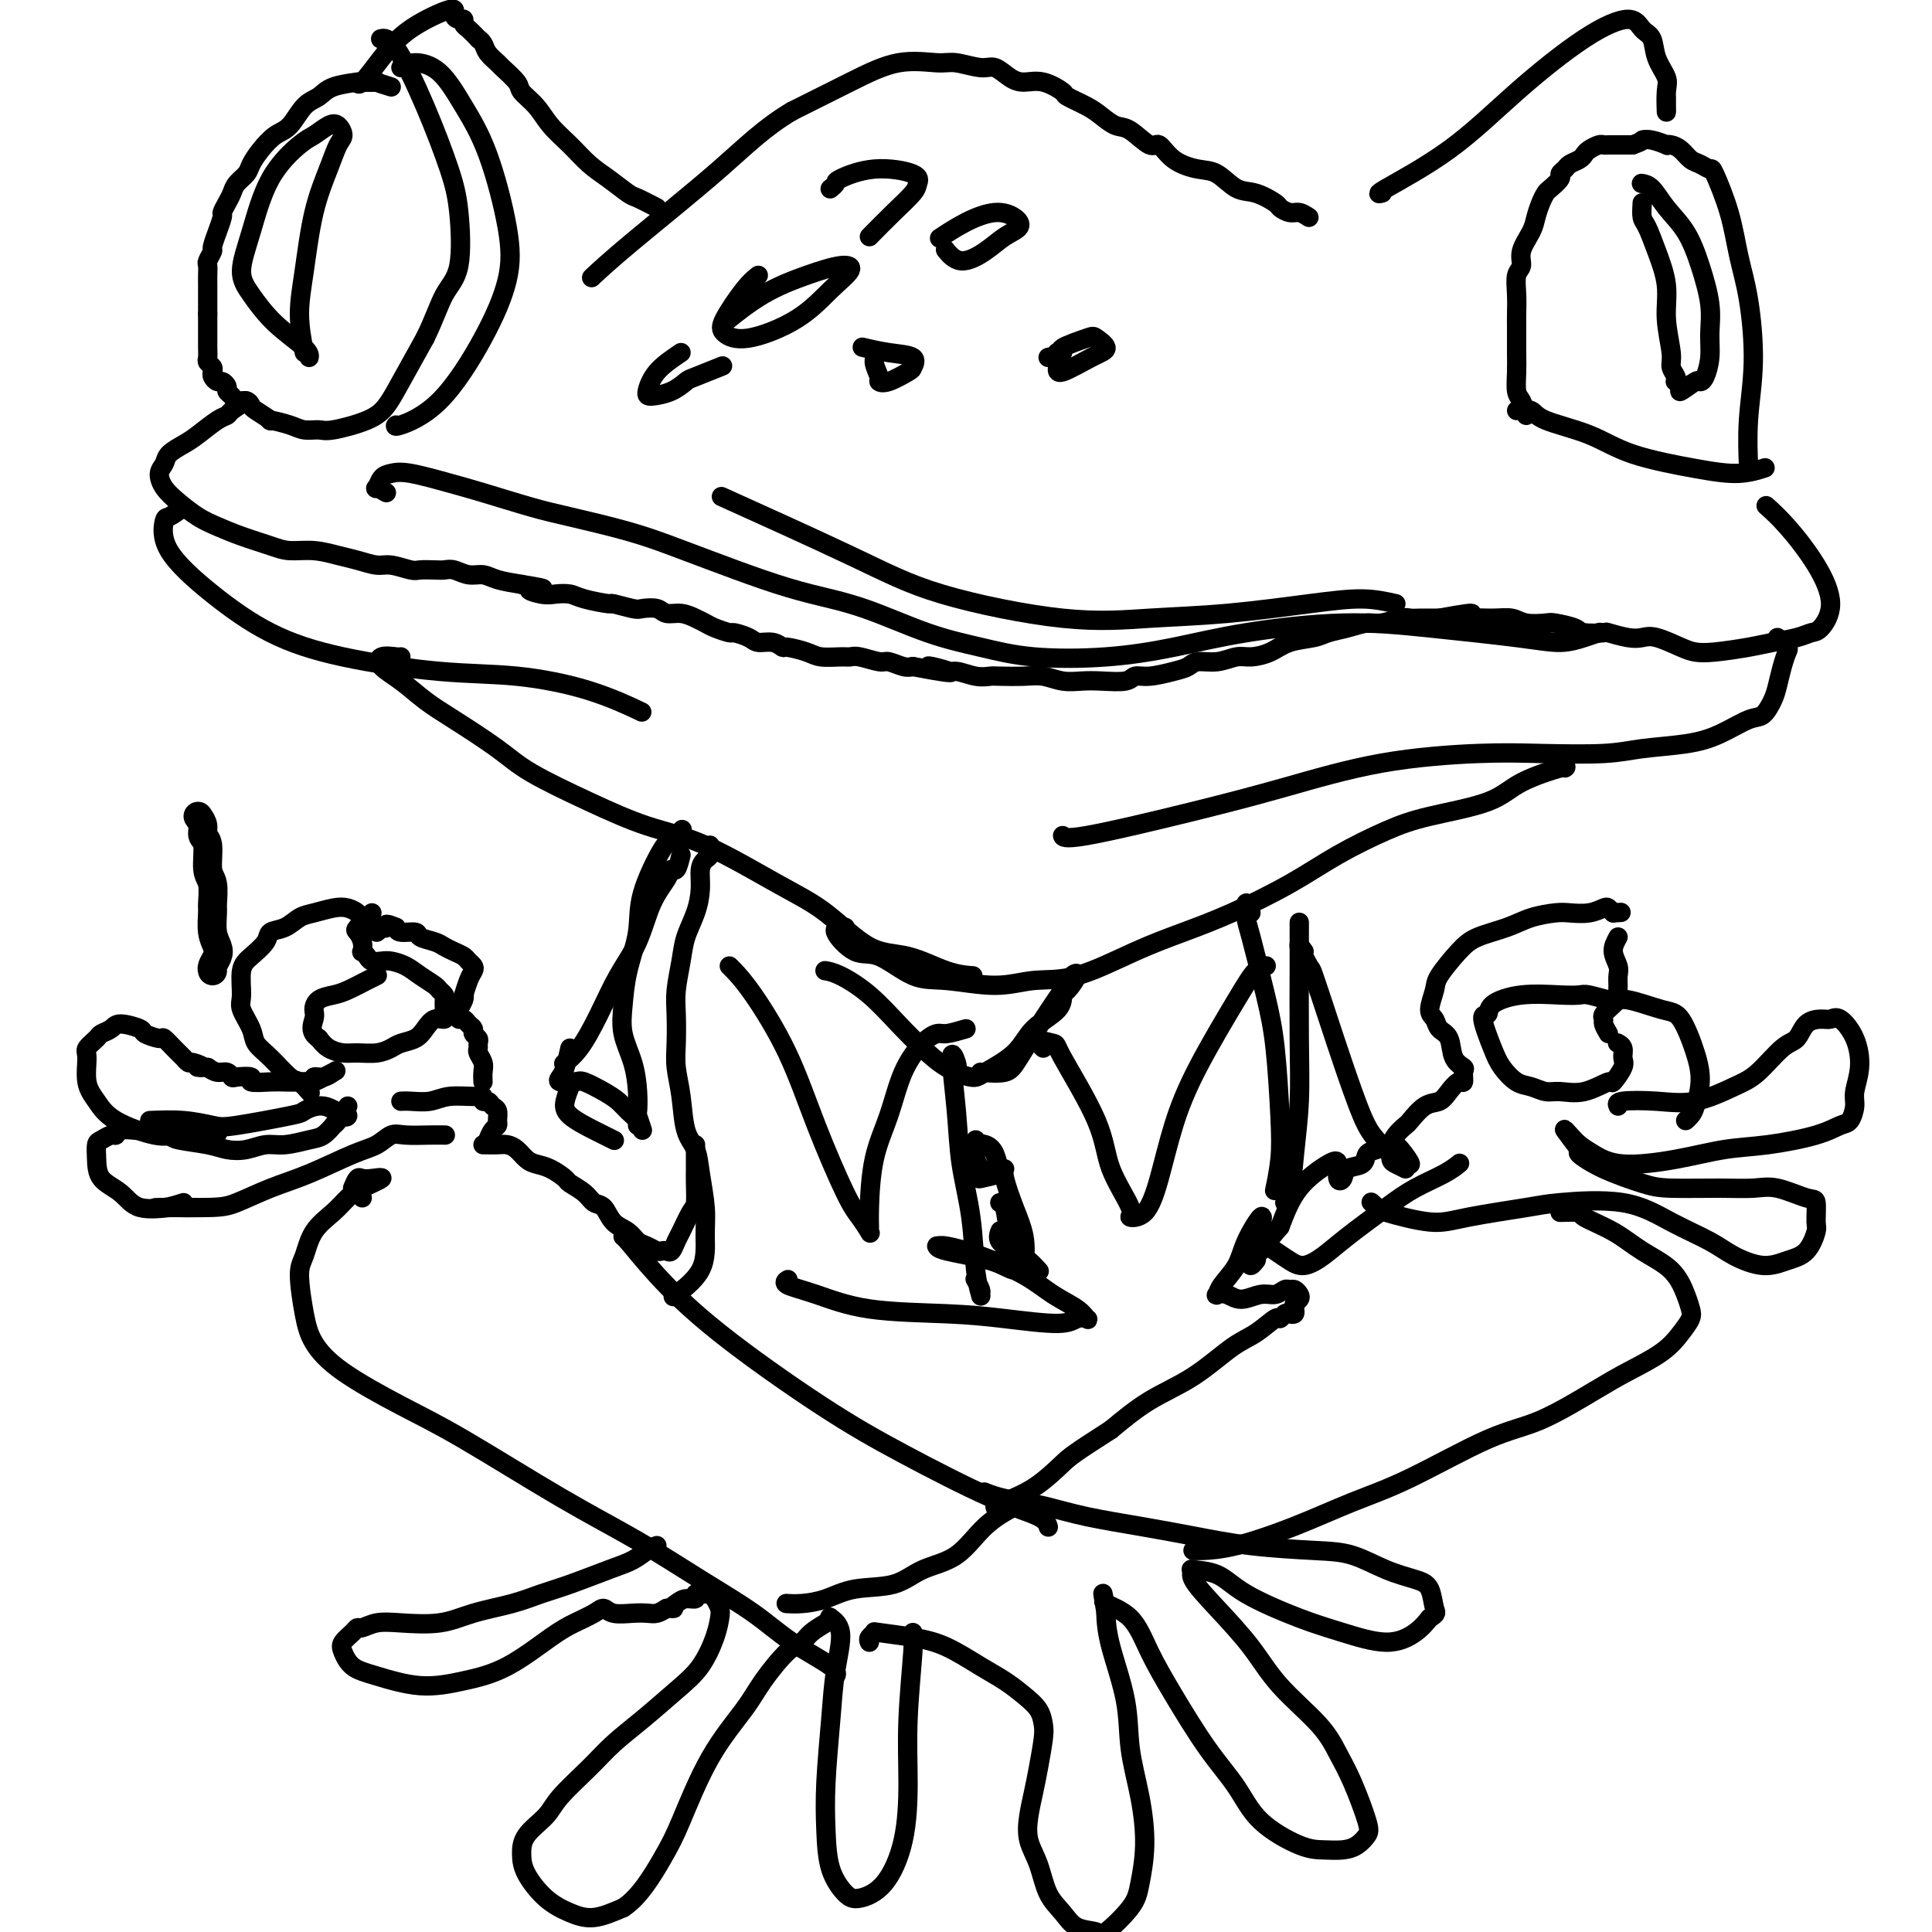 <svg viewBox='0 0 400 400' version='1.1' xmlns='http://www.w3.org/2000/svg' xmlns:xlink='http://www.w3.org/1999/xlink'><g fill='none' stroke='#000000' stroke-width='6' stroke-linecap='round' stroke-linejoin='round'><path d='M41,169c0.455,0.643 0.910,1.286 1,2c0.090,0.714 -0.186,1.498 0,2c0.186,0.502 0.835,0.724 1,2c0.165,1.276 -0.153,3.608 0,5c0.153,1.392 0.777,1.843 1,3c0.223,1.157 0.047,3.020 0,4c-0.047,0.980 0.036,1.078 0,2c-0.036,0.922 -0.192,2.667 0,4c0.192,1.333 0.731,2.252 1,3c0.269,0.748 0.268,1.324 0,2c-0.268,0.676 -0.803,1.451 -1,2c-0.197,0.549 -0.056,0.871 0,1c0.056,0.129 0.028,0.064 0,0'/></g>
<g fill='none' stroke='#000000' stroke-width='4' stroke-linecap='round' stroke-linejoin='round'><path d='M316,86c-0.309,-1.140 -0.619,-2.280 -1,-3c-0.381,-0.720 -0.834,-1.021 -1,-2c-0.166,-0.979 -0.044,-2.638 0,-4c0.044,-1.362 0.011,-2.427 0,-4c-0.011,-1.573 0.001,-3.653 0,-5c-0.001,-1.347 -0.016,-1.963 0,-3c0.016,-1.037 0.064,-2.497 0,-4c-0.064,-1.503 -0.238,-3.049 0,-4c0.238,-0.951 0.890,-1.308 1,-2c0.110,-0.692 -0.321,-1.719 0,-3c0.321,-1.281 1.394,-2.814 2,-4c0.606,-1.186 0.744,-2.023 1,-3c0.256,-0.977 0.628,-2.093 1,-3c0.372,-0.907 0.744,-1.605 1,-2c0.256,-0.395 0.396,-0.487 1,-1c0.604,-0.513 1.671,-1.447 2,-2c0.329,-0.553 -0.080,-0.726 0,-1c0.080,-0.274 0.650,-0.651 1,-1c0.350,-0.349 0.479,-0.672 1,-1c0.521,-0.328 1.435,-0.662 2,-1c0.565,-0.338 0.780,-0.679 1,-1c0.220,-0.321 0.444,-0.622 1,-1c0.556,-0.378 1.444,-0.833 2,-1c0.556,-0.167 0.782,-0.045 1,0c0.218,0.045 0.430,0.012 1,0c0.570,-0.012 1.500,-0.003 2,0c0.500,0.003 0.572,0.001 1,0c0.428,-0.001 1.214,-0.000 2,0'/><path d='M338,30c2.392,-0.829 1.873,-0.902 2,-1c0.127,-0.098 0.902,-0.220 2,0c1.098,0.220 2.521,0.784 3,1c0.479,0.216 0.015,0.085 0,0c-0.015,-0.085 0.420,-0.123 1,0c0.580,0.123 1.305,0.409 2,1c0.695,0.591 1.359,1.488 2,2c0.641,0.512 1.260,0.641 2,1c0.740,0.359 1.602,0.949 2,1c0.398,0.051 0.332,-0.438 1,1c0.668,1.438 2.070,4.803 3,8c0.930,3.197 1.388,6.228 2,9c0.612,2.772 1.380,5.287 2,9c0.620,3.713 1.094,8.624 1,13c-0.094,4.376 -0.756,8.217 -1,12c-0.244,3.783 -0.070,7.510 0,9c0.070,1.490 0.035,0.745 0,0'/><path d='M340,42c-0.069,1.148 -0.139,2.296 0,3c0.139,0.704 0.486,0.965 1,2c0.514,1.035 1.194,2.843 2,5c0.806,2.157 1.736,4.661 2,7c0.264,2.339 -0.139,4.511 0,7c0.139,2.489 0.821,5.293 1,7c0.179,1.707 -0.144,2.316 0,3c0.144,0.684 0.754,1.443 1,2c0.246,0.557 0.129,0.912 0,1c-0.129,0.088 -0.270,-0.092 0,0c0.270,0.092 0.951,0.455 1,1c0.049,0.545 -0.533,1.273 0,1c0.533,-0.273 2.181,-1.548 3,-2c0.819,-0.452 0.809,-0.081 1,0c0.191,0.081 0.582,-0.128 1,-1c0.418,-0.872 0.864,-2.406 1,-4c0.136,-1.594 -0.039,-3.247 0,-5c0.039,-1.753 0.292,-3.604 0,-6c-0.292,-2.396 -1.129,-5.335 -2,-8c-0.871,-2.665 -1.775,-5.054 -3,-7c-1.225,-1.946 -2.772,-3.450 -4,-5c-1.228,-1.550 -2.138,-3.148 -3,-4c-0.862,-0.852 -1.675,-0.958 -2,-1c-0.325,-0.042 -0.163,-0.021 0,0'/><path d='M314,85c1.152,-0.162 2.304,-0.324 3,0c0.696,0.324 0.936,1.135 3,2c2.064,0.865 5.951,1.783 9,3c3.049,1.217 5.259,2.732 9,4c3.741,1.268 9.013,2.288 13,3c3.987,0.712 6.689,1.115 9,1c2.311,-0.115 4.232,-0.747 5,-1c0.768,-0.253 0.384,-0.126 0,0'/><path d='M345,20c-0.004,0.628 -0.008,1.257 0,2c0.008,0.743 0.028,1.601 0,1c-0.028,-0.601 -0.105,-2.660 0,-4c0.105,-1.340 0.391,-1.962 0,-3c-0.391,-1.038 -1.458,-2.492 -2,-4c-0.542,-1.508 -0.558,-3.070 -1,-4c-0.442,-0.930 -1.310,-1.228 -2,-2c-0.690,-0.772 -1.202,-2.017 -3,-2c-1.798,0.017 -4.881,1.297 -9,4c-4.119,2.703 -9.275,6.829 -14,11c-4.725,4.171 -9.019,8.386 -14,12c-4.981,3.614 -10.649,6.627 -13,8c-2.351,1.373 -1.386,1.107 -1,1c0.386,-0.107 0.193,-0.053 0,0'/><path d='M271,45c-0.678,-0.449 -1.356,-0.898 -2,-1c-0.644,-0.102 -1.252,0.144 -2,0c-0.748,-0.144 -1.634,-0.676 -2,-1c-0.366,-0.324 -0.210,-0.439 -1,-1c-0.790,-0.561 -2.525,-1.566 -4,-2c-1.475,-0.434 -2.689,-0.296 -4,-1c-1.311,-0.704 -2.720,-2.249 -4,-3c-1.280,-0.751 -2.433,-0.710 -4,-1c-1.567,-0.290 -3.549,-0.913 -5,-2c-1.451,-1.087 -2.370,-2.637 -3,-3c-0.630,-0.363 -0.971,0.461 -2,0c-1.029,-0.461 -2.746,-2.208 -4,-3c-1.254,-0.792 -2.046,-0.631 -3,-1c-0.954,-0.369 -2.071,-1.269 -3,-2c-0.929,-0.731 -1.669,-1.291 -3,-2c-1.331,-0.709 -3.251,-1.565 -4,-2c-0.749,-0.435 -0.326,-0.450 -1,-1c-0.674,-0.550 -2.447,-1.635 -4,-2c-1.553,-0.365 -2.888,-0.011 -4,0c-1.112,0.011 -2.002,-0.322 -3,-1c-0.998,-0.678 -2.104,-1.701 -3,-2c-0.896,-0.299 -1.581,0.126 -3,0c-1.419,-0.126 -3.571,-0.805 -5,-1c-1.429,-0.195 -2.136,0.092 -4,0c-1.864,-0.092 -4.887,-0.563 -8,0c-3.113,0.563 -6.318,2.161 -10,4c-3.682,1.839 -7.841,3.920 -12,6'/><path d='M164,23c-5.837,3.467 -9.431,7.136 -15,12c-5.569,4.864 -13.115,10.925 -18,15c-4.885,4.075 -7.110,6.164 -8,7c-0.890,0.836 -0.445,0.418 0,0'/><path d='M136,43c-1.560,-0.806 -3.119,-1.611 -4,-2c-0.881,-0.389 -1.082,-0.361 -2,-1c-0.918,-0.639 -2.552,-1.945 -4,-3c-1.448,-1.055 -2.711,-1.858 -4,-3c-1.289,-1.142 -2.605,-2.622 -4,-4c-1.395,-1.378 -2.868,-2.653 -4,-4c-1.132,-1.347 -1.923,-2.766 -3,-4c-1.077,-1.234 -2.439,-2.284 -3,-3c-0.561,-0.716 -0.321,-1.098 -1,-2c-0.679,-0.902 -2.277,-2.323 -3,-3c-0.723,-0.677 -0.570,-0.610 -1,-1c-0.430,-0.390 -1.442,-1.236 -2,-2c-0.558,-0.764 -0.661,-1.447 -1,-2c-0.339,-0.553 -0.913,-0.975 -1,-1c-0.087,-0.025 0.314,0.348 0,0c-0.314,-0.348 -1.343,-1.416 -2,-2c-0.657,-0.584 -0.944,-0.685 -1,-1c-0.056,-0.315 0.117,-0.845 0,-1c-0.117,-0.155 -0.526,0.063 -1,0c-0.474,-0.063 -1.013,-0.408 -1,-1c0.013,-0.592 0.578,-1.430 -1,-1c-1.578,0.430 -5.298,2.129 -8,4c-2.702,1.871 -4.384,3.914 -6,6c-1.616,2.086 -3.166,4.216 -4,5c-0.834,0.784 -0.953,0.224 -1,0c-0.047,-0.224 -0.024,-0.112 0,0'/><path d='M81,18c-1.360,-0.421 -2.721,-0.843 -3,-1c-0.279,-0.157 0.523,-0.050 0,0c-0.523,0.050 -2.369,0.042 -3,0c-0.631,-0.042 -0.045,-0.117 -1,0c-0.955,0.117 -3.452,0.425 -5,1c-1.548,0.575 -2.147,1.417 -3,2c-0.853,0.583 -1.959,0.908 -3,2c-1.041,1.092 -2.018,2.950 -3,4c-0.982,1.050 -1.969,1.292 -3,2c-1.031,0.708 -2.108,1.880 -3,3c-0.892,1.120 -1.601,2.186 -2,3c-0.399,0.814 -0.489,1.374 -1,2c-0.511,0.626 -1.442,1.317 -2,2c-0.558,0.683 -0.742,1.358 -1,2c-0.258,0.642 -0.590,1.251 -1,2c-0.410,0.749 -0.899,1.637 -1,2c-0.101,0.363 0.184,0.201 0,1c-0.184,0.799 -0.838,2.561 -1,3c-0.162,0.439 0.167,-0.444 0,0c-0.167,0.444 -0.829,2.216 -1,3c-0.171,0.784 0.150,0.581 0,1c-0.150,0.419 -0.772,1.460 -1,2c-0.228,0.540 -0.061,0.578 0,1c0.061,0.422 0.016,1.229 0,2c-0.016,0.771 -0.004,1.505 0,2c0.004,0.495 0.001,0.751 0,1c-0.001,0.249 -0.000,0.490 0,1c0.000,0.510 0.000,1.289 0,2c-0.000,0.711 -0.000,1.356 0,2'/><path d='M43,65c-0.000,1.841 -0.000,0.944 0,1c0.000,0.056 0.000,1.065 0,2c-0.000,0.935 -0.001,1.794 0,2c0.001,0.206 0.004,-0.243 0,0c-0.004,0.243 -0.015,1.178 0,2c0.015,0.822 0.056,1.529 0,2c-0.056,0.471 -0.208,0.704 0,1c0.208,0.296 0.776,0.653 1,1c0.224,0.347 0.102,0.684 0,1c-0.102,0.316 -0.186,0.609 0,1c0.186,0.391 0.642,0.878 1,1c0.358,0.122 0.620,-0.121 1,0c0.380,0.121 0.879,0.606 1,1c0.121,0.394 -0.136,0.697 0,1c0.136,0.303 0.664,0.605 1,1c0.336,0.395 0.481,0.884 1,1c0.519,0.116 1.414,-0.141 2,0c0.586,0.141 0.863,0.682 1,1c0.137,0.318 0.133,0.415 1,1c0.867,0.585 2.607,1.659 3,2c0.393,0.341 -0.559,-0.051 0,0c0.559,0.051 2.628,0.544 4,1c1.372,0.456 2.048,0.874 3,1c0.952,0.126 2.182,-0.041 3,0c0.818,0.041 1.225,0.290 3,0c1.775,-0.290 4.919,-1.119 7,-2c2.081,-0.881 3.099,-1.814 4,-3c0.901,-1.186 1.686,-2.625 3,-5c1.314,-2.375 3.157,-5.688 5,-9'/><path d='M88,70c1.966,-3.991 2.881,-6.970 4,-9c1.119,-2.030 2.442,-3.112 3,-6c0.558,-2.888 0.352,-7.583 0,-11c-0.352,-3.417 -0.851,-5.557 -2,-9c-1.149,-3.443 -2.947,-8.191 -5,-13c-2.053,-4.809 -4.360,-9.679 -6,-12c-1.640,-2.321 -2.611,-2.092 -3,-2c-0.389,0.092 -0.194,0.046 0,0'/><path d='M83,14c0.821,-0.490 1.642,-0.981 3,-1c1.358,-0.019 3.253,0.433 5,2c1.747,1.567 3.346,4.250 5,7c1.654,2.750 3.363,5.568 5,10c1.637,4.432 3.202,10.477 4,15c0.798,4.523 0.831,7.524 0,11c-0.831,3.476 -2.524,7.429 -5,12c-2.476,4.571 -5.736,9.761 -9,13c-3.264,3.239 -6.533,4.526 -8,5c-1.467,0.474 -1.134,0.135 -1,0c0.134,-0.135 0.067,-0.068 0,0'/><path d='M63,73c-0.496,-2.663 -0.992,-5.326 -1,-8c-0.008,-2.674 0.472,-5.359 1,-9c0.528,-3.641 1.106,-8.236 2,-12c0.894,-3.764 2.105,-6.695 3,-9c0.895,-2.305 1.474,-3.984 2,-5c0.526,-1.016 1.000,-1.369 1,-2c-0.000,-0.631 -0.474,-1.539 -1,-2c-0.526,-0.461 -1.102,-0.475 -2,0c-0.898,0.475 -2.116,1.438 -3,2c-0.884,0.562 -1.434,0.721 -3,2c-1.566,1.279 -4.147,3.678 -6,7c-1.853,3.322 -2.976,7.569 -4,11c-1.024,3.431 -1.949,6.047 -2,8c-0.051,1.953 0.771,3.241 2,5c1.229,1.759 2.866,3.987 5,6c2.134,2.013 4.767,3.811 6,5c1.233,1.189 1.067,1.768 1,2c-0.067,0.232 -0.033,0.116 0,0'/><path d='M51,83c-1.188,0.741 -2.376,1.483 -3,2c-0.624,0.517 -0.686,0.810 -1,1c-0.314,0.190 -0.882,0.278 -2,1c-1.118,0.722 -2.787,2.079 -4,3c-1.213,0.921 -1.970,1.404 -3,2c-1.030,0.596 -2.335,1.303 -3,2c-0.665,0.697 -0.692,1.384 -1,2c-0.308,0.616 -0.898,1.162 -1,2c-0.102,0.838 0.284,1.968 1,3c0.716,1.032 1.763,1.968 3,3c1.237,1.032 2.665,2.161 4,3c1.335,0.839 2.579,1.387 4,2c1.421,0.613 3.020,1.292 5,2c1.980,0.708 4.342,1.446 6,2c1.658,0.554 2.611,0.923 4,1c1.389,0.077 3.213,-0.138 5,0c1.787,0.138 3.536,0.629 5,1c1.464,0.371 2.642,0.621 4,1c1.358,0.379 2.895,0.886 4,1c1.105,0.114 1.777,-0.165 3,0c1.223,0.165 2.998,0.775 4,1c1.002,0.225 1.230,0.064 2,0c0.770,-0.064 2.082,-0.032 3,0c0.918,0.032 1.441,0.064 2,0c0.559,-0.064 1.155,-0.224 2,0c0.845,0.224 1.938,0.833 3,1c1.062,0.167 2.094,-0.109 3,0c0.906,0.109 1.688,0.603 3,1c1.312,0.397 3.156,0.699 5,1'/><path d='M108,121c7.795,1.250 3.282,0.873 2,1c-1.282,0.127 0.666,0.756 2,1c1.334,0.244 2.052,0.103 3,0c0.948,-0.103 2.124,-0.167 3,0c0.876,0.167 1.451,0.567 3,1c1.549,0.433 4.071,0.900 5,1c0.929,0.100 0.264,-0.165 1,0c0.736,0.165 2.871,0.761 4,1c1.129,0.239 1.251,0.119 2,0c0.749,-0.119 2.126,-0.239 3,0c0.874,0.239 1.244,0.837 2,1c0.756,0.163 1.898,-0.110 3,0c1.102,0.110 2.163,0.603 3,1c0.837,0.397 1.450,0.697 2,1c0.550,0.303 1.038,0.607 2,1c0.962,0.393 2.396,0.875 3,1c0.604,0.125 0.376,-0.106 1,0c0.624,0.106 2.101,0.549 3,1c0.899,0.451 1.221,0.908 2,1c0.779,0.092 2.017,-0.182 3,0c0.983,0.182 1.713,0.819 2,1c0.287,0.181 0.132,-0.095 1,0c0.868,0.095 2.758,0.560 4,1c1.242,0.440 1.835,0.854 3,1c1.165,0.146 2.902,0.024 4,0c1.098,-0.024 1.558,0.050 2,0c0.442,-0.050 0.867,-0.223 2,0c1.133,0.223 2.974,0.843 4,1c1.026,0.157 1.238,-0.150 2,0c0.762,0.150 2.075,0.757 3,1c0.925,0.243 1.463,0.121 2,0'/><path d='M189,138c13.350,2.565 6.225,0.477 4,0c-2.225,-0.477 0.451,0.657 2,1c1.549,0.343 1.972,-0.104 3,0c1.028,0.104 2.662,0.759 4,1c1.338,0.241 2.381,0.068 3,0c0.619,-0.068 0.815,-0.032 2,0c1.185,0.032 3.357,0.061 5,0c1.643,-0.061 2.755,-0.211 4,0c1.245,0.211 2.623,0.785 4,1c1.377,0.215 2.754,0.073 4,0c1.246,-0.073 2.360,-0.075 4,0c1.640,0.075 3.805,0.228 5,0c1.195,-0.228 1.421,-0.836 2,-1c0.579,-0.164 1.512,0.115 3,0c1.488,-0.115 3.532,-0.623 5,-1c1.468,-0.377 2.359,-0.622 3,-1c0.641,-0.378 1.031,-0.888 2,-1c0.969,-0.112 2.515,0.173 4,0c1.485,-0.173 2.908,-0.806 4,-1c1.092,-0.194 1.852,0.050 3,0c1.148,-0.050 2.683,-0.394 4,-1c1.317,-0.606 2.415,-1.473 4,-2c1.585,-0.527 3.658,-0.715 5,-1c1.342,-0.285 1.952,-0.669 3,-1c1.048,-0.331 2.532,-0.611 4,-1c1.468,-0.389 2.920,-0.889 4,-1c1.080,-0.111 1.789,0.166 3,0c1.211,-0.166 2.922,-0.777 4,-1c1.078,-0.223 1.521,-0.060 2,0c0.479,0.060 0.994,0.017 2,0c1.006,-0.017 2.503,-0.009 4,0'/><path d='M298,128c10.906,-2.010 5.672,-0.535 4,0c-1.672,0.535 0.217,0.129 2,0c1.783,-0.129 3.458,0.017 5,0c1.542,-0.017 2.949,-0.198 4,0c1.051,0.198 1.745,0.775 3,1c1.255,0.225 3.069,0.099 4,0c0.931,-0.099 0.978,-0.171 2,0c1.022,0.171 3.018,0.585 4,1c0.982,0.415 0.948,0.830 2,1c1.052,0.170 3.189,0.096 4,0c0.811,-0.096 0.297,-0.215 1,0c0.703,0.215 2.624,0.765 4,1c1.376,0.235 2.206,0.155 3,0c0.794,-0.155 1.552,-0.384 3,0c1.448,0.384 3.586,1.382 5,2c1.414,0.618 2.104,0.856 3,1c0.896,0.144 1.998,0.192 4,0c2.002,-0.192 4.906,-0.626 7,-1c2.094,-0.374 3.379,-0.687 5,-1c1.621,-0.313 3.577,-0.625 5,-1c1.423,-0.375 2.314,-0.813 3,-1c0.686,-0.187 1.168,-0.124 2,-1c0.832,-0.876 2.016,-2.690 2,-5c-0.016,-2.310 -1.231,-5.114 -3,-8c-1.769,-2.886 -4.092,-5.854 -6,-8c-1.908,-2.146 -3.402,-3.470 -4,-4c-0.598,-0.530 -0.299,-0.265 0,0'/><path d='M38,105c-1.178,0.856 -2.355,1.712 -3,2c-0.645,0.288 -0.757,0.009 -1,1c-0.243,0.991 -0.616,3.253 1,6c1.616,2.747 5.222,5.978 9,9c3.778,3.022 7.727,5.836 12,8c4.273,2.164 8.870,3.677 15,5c6.130,1.323 13.795,2.457 20,3c6.205,0.543 10.952,0.496 16,1c5.048,0.504 10.398,1.559 15,3c4.602,1.441 8.458,3.269 10,4c1.542,0.731 0.771,0.366 0,0'/><path d='M83,136c-0.107,0.043 -0.214,0.087 -1,0c-0.786,-0.087 -2.252,-0.304 -3,0c-0.748,0.304 -0.777,1.130 0,2c0.777,0.870 2.361,1.784 4,3c1.639,1.216 3.332,2.732 5,4c1.668,1.268 3.309,2.286 6,4c2.691,1.714 6.430,4.124 9,6c2.570,1.876 3.969,3.218 7,5c3.031,1.782 7.693,4.002 12,6c4.307,1.998 8.260,3.772 12,5c3.740,1.228 7.267,1.910 12,4c4.733,2.090 10.673,5.590 15,8c4.327,2.410 7.041,3.732 10,6c2.959,2.268 6.163,5.483 9,7c2.837,1.517 5.307,1.334 8,2c2.693,0.666 5.610,2.179 8,3c2.390,0.821 4.254,0.949 5,1c0.746,0.051 0.373,0.026 0,0'/><path d='M175,192c-1.193,-0.031 -2.386,-0.062 -2,1c0.386,1.062 2.352,3.218 4,4c1.648,0.782 2.980,0.192 5,1c2.020,0.808 4.730,3.016 7,4c2.270,0.984 4.102,0.746 7,1c2.898,0.254 6.862,1.002 10,1c3.138,-0.002 5.449,-0.753 8,-1c2.551,-0.247 5.340,0.011 9,-1c3.660,-1.011 8.190,-3.291 12,-5c3.810,-1.709 6.901,-2.849 10,-4c3.099,-1.151 6.205,-2.314 10,-4c3.795,-1.686 8.279,-3.896 12,-6c3.721,-2.104 6.679,-4.103 10,-6c3.321,-1.897 7.006,-3.693 10,-5c2.994,-1.307 5.296,-2.126 9,-3c3.704,-0.874 8.810,-1.803 12,-3c3.190,-1.197 4.463,-2.661 7,-4c2.537,-1.339 6.337,-2.553 8,-3c1.663,-0.447 1.189,-0.128 1,0c-0.189,0.128 -0.095,0.064 0,0'/><path d='M368,132c0.822,0.795 1.644,1.591 2,2c0.356,0.409 0.247,0.432 0,1c-0.247,0.568 -0.633,1.680 -1,3c-0.367,1.320 -0.715,2.846 -1,4c-0.285,1.154 -0.508,1.934 -1,3c-0.492,1.066 -1.253,2.418 -2,3c-0.747,0.582 -1.480,0.394 -3,1c-1.520,0.606 -3.827,2.005 -6,3c-2.173,0.995 -4.212,1.586 -7,2c-2.788,0.414 -6.325,0.650 -9,1c-2.675,0.350 -4.487,0.813 -8,1c-3.513,0.187 -8.728,0.099 -13,0c-4.272,-0.099 -7.600,-0.208 -13,0c-5.400,0.208 -12.873,0.731 -20,2c-7.127,1.269 -13.910,3.282 -20,5c-6.090,1.718 -11.488,3.141 -19,5c-7.512,1.859 -17.138,4.154 -22,5c-4.862,0.846 -4.961,0.242 -5,0c-0.039,-0.242 -0.020,-0.121 0,0'/><path d='M141,177c-0.320,1.302 -0.640,2.605 -1,3c-0.360,0.395 -0.760,-0.116 -1,0c-0.240,0.116 -0.321,0.860 -1,2c-0.679,1.140 -1.956,2.675 -3,5c-1.044,2.325 -1.856,5.439 -3,8c-1.144,2.561 -2.619,4.567 -4,7c-1.381,2.433 -2.669,5.291 -4,8c-1.331,2.709 -2.704,5.268 -4,7c-1.296,1.732 -2.513,2.638 -3,3c-0.487,0.362 -0.243,0.181 0,0'/><path d='M118,217c-0.331,1.494 -0.663,2.987 -1,4c-0.337,1.013 -0.680,1.545 -1,2c-0.320,0.455 -0.615,0.832 0,1c0.615,0.168 2.142,0.128 3,0c0.858,-0.128 1.046,-0.343 2,0c0.954,0.343 2.672,1.244 4,2c1.328,0.756 2.265,1.365 3,2c0.735,0.635 1.269,1.294 2,2c0.731,0.706 1.660,1.457 2,2c0.340,0.543 0.092,0.877 0,1c-0.092,0.123 -0.026,0.035 0,0c0.026,-0.035 0.013,-0.018 0,0'/><path d='M118,225c-0.396,1.013 -0.792,2.027 -1,3c-0.208,0.973 -0.227,1.907 1,3c1.227,1.093 3.702,2.345 5,3c1.298,0.655 1.420,0.712 2,1c0.580,0.288 1.618,0.808 2,1c0.382,0.192 0.109,0.055 0,0c-0.109,-0.055 -0.055,-0.027 0,0'/><path d='M133,234c-0.419,-1.238 -0.838,-2.475 -1,-3c-0.162,-0.525 -0.068,-0.336 0,-1c0.068,-0.664 0.111,-2.180 0,-4c-0.111,-1.820 -0.376,-3.944 -1,-6c-0.624,-2.056 -1.607,-4.043 -2,-6c-0.393,-1.957 -0.197,-3.884 0,-6c0.197,-2.116 0.394,-4.421 1,-7c0.606,-2.579 1.620,-5.430 2,-8c0.380,-2.570 0.127,-4.857 1,-8c0.873,-3.143 2.873,-7.141 4,-9c1.127,-1.859 1.380,-1.577 2,-2c0.620,-0.423 1.606,-1.549 2,-2c0.394,-0.451 0.197,-0.225 0,0'/><path d='M147,175c0.082,0.769 0.164,1.538 0,2c-0.164,0.462 -0.572,0.619 -1,1c-0.428,0.381 -0.874,0.988 -1,2c-0.126,1.012 0.068,2.430 0,4c-0.068,1.570 -0.396,3.292 -1,5c-0.604,1.708 -1.482,3.401 -2,5c-0.518,1.599 -0.676,3.105 -1,5c-0.324,1.895 -0.816,4.181 -1,6c-0.184,1.819 -0.062,3.172 0,5c0.062,1.828 0.062,4.130 0,6c-0.062,1.870 -0.186,3.309 0,5c0.186,1.691 0.681,3.634 1,6c0.319,2.366 0.464,5.155 1,7c0.536,1.845 1.465,2.747 2,4c0.535,1.253 0.675,2.858 1,5c0.325,2.142 0.836,4.820 1,7c0.164,2.180 -0.018,3.863 0,6c0.018,2.137 0.236,4.729 -1,7c-1.236,2.271 -3.924,4.220 -5,5c-1.076,0.780 -0.538,0.390 0,0'/><path d='M144,237c-0.001,1.638 -0.002,3.276 0,4c0.002,0.724 0.008,0.533 0,1c-0.008,0.467 -0.029,1.591 0,3c0.029,1.409 0.110,3.103 0,4c-0.110,0.897 -0.411,0.997 -1,2c-0.589,1.003 -1.468,2.910 -2,4c-0.532,1.090 -0.719,1.365 -1,2c-0.281,0.635 -0.655,1.631 -1,2c-0.345,0.369 -0.659,0.111 -1,0c-0.341,-0.111 -0.709,-0.074 -1,0c-0.291,0.074 -0.504,0.187 -1,0c-0.496,-0.187 -1.273,-0.674 -2,-1c-0.727,-0.326 -1.402,-0.492 -2,-1c-0.598,-0.508 -1.117,-1.357 -2,-2c-0.883,-0.643 -2.128,-1.079 -3,-2c-0.872,-0.921 -1.370,-2.326 -2,-3c-0.630,-0.674 -1.393,-0.618 -2,-1c-0.607,-0.382 -1.058,-1.202 -2,-2c-0.942,-0.798 -2.374,-1.575 -3,-2c-0.626,-0.425 -0.447,-0.499 -1,-1c-0.553,-0.501 -1.839,-1.430 -3,-2c-1.161,-0.570 -2.198,-0.780 -3,-1c-0.802,-0.220 -1.370,-0.451 -2,-1c-0.630,-0.549 -1.321,-1.415 -2,-2c-0.679,-0.585 -1.345,-0.889 -2,-1c-0.655,-0.111 -1.299,-0.030 -2,0c-0.701,0.030 -1.458,0.008 -2,0c-0.542,-0.008 -0.869,-0.002 -1,0c-0.131,0.002 -0.065,0.001 0,0'/><path d='M101,236c0.308,-0.748 0.615,-1.495 1,-2c0.385,-0.505 0.847,-0.766 1,-1c0.153,-0.234 -0.001,-0.440 0,-1c0.001,-0.560 0.159,-1.474 0,-2c-0.159,-0.526 -0.634,-0.662 -1,-1c-0.366,-0.338 -0.621,-0.876 -1,-1c-0.379,-0.124 -0.880,0.167 -1,0c-0.120,-0.167 0.141,-0.791 0,-1c-0.141,-0.209 -0.682,-0.003 -2,0c-1.318,0.003 -3.411,-0.195 -5,0c-1.589,0.195 -2.673,0.784 -4,1c-1.327,0.216 -2.896,0.058 -4,0c-1.104,-0.058 -1.744,-0.017 -2,0c-0.256,0.017 -0.128,0.008 0,0'/><path d='M100,224c-0.031,-0.673 -0.061,-1.346 0,-2c0.061,-0.654 0.214,-1.288 0,-2c-0.214,-0.712 -0.793,-1.500 -1,-2c-0.207,-0.500 -0.040,-0.711 0,-1c0.040,-0.289 -0.045,-0.654 0,-1c0.045,-0.346 0.219,-0.671 0,-1c-0.219,-0.329 -0.833,-0.662 -1,-1c-0.167,-0.338 0.113,-0.682 0,-1c-0.113,-0.318 -0.620,-0.609 -1,-1c-0.380,-0.391 -0.634,-0.882 -1,-1c-0.366,-0.118 -0.844,0.136 -1,0c-0.156,-0.136 0.010,-0.661 0,-1c-0.010,-0.339 -0.196,-0.493 0,-1c0.196,-0.507 0.774,-1.368 1,-2c0.226,-0.632 0.100,-1.034 0,-1c-0.100,0.034 -0.174,0.503 0,0c0.174,-0.503 0.594,-1.980 1,-3c0.406,-1.020 0.796,-1.583 1,-2c0.204,-0.417 0.220,-0.689 0,-1c-0.220,-0.311 -0.676,-0.661 -1,-1c-0.324,-0.339 -0.514,-0.668 -1,-1c-0.486,-0.332 -1.266,-0.667 -2,-1c-0.734,-0.333 -1.422,-0.663 -2,-1c-0.578,-0.337 -1.044,-0.682 -2,-1c-0.956,-0.318 -2.401,-0.611 -3,-1c-0.599,-0.389 -0.354,-0.874 -1,-1c-0.646,-0.126 -2.185,0.107 -3,0c-0.815,-0.107 -0.908,-0.553 -1,-1'/><path d='M82,192c-2.855,-1.238 -1.992,-0.332 -2,0c-0.008,0.332 -0.887,0.089 -2,0c-1.113,-0.089 -2.461,-0.026 -3,0c-0.539,0.026 -0.270,0.013 0,0'/><path d='M77,189c-1.238,1.199 -2.476,2.397 -3,3c-0.524,0.603 -0.333,0.609 0,1c0.333,0.391 0.809,1.166 1,2c0.191,0.834 0.096,1.726 0,2c-0.096,0.274 -0.192,-0.071 0,0c0.192,0.071 0.673,0.557 1,1c0.327,0.443 0.499,0.842 1,1c0.501,0.158 1.332,0.073 2,0c0.668,-0.073 1.173,-0.136 2,0c0.827,0.136 1.977,0.470 3,1c1.023,0.530 1.920,1.254 3,2c1.080,0.746 2.342,1.513 3,2c0.658,0.487 0.712,0.693 1,1c0.288,0.307 0.811,0.713 1,1c0.189,0.287 0.045,0.454 0,1c-0.045,0.546 0.010,1.473 0,2c-0.010,0.527 -0.085,0.656 0,1c0.085,0.344 0.328,0.904 0,1c-0.328,0.096 -1.228,-0.273 -2,0c-0.772,0.273 -1.416,1.187 -2,2c-0.584,0.813 -1.108,1.524 -2,2c-0.892,0.476 -2.153,0.717 -3,1c-0.847,0.283 -1.280,0.610 -2,1c-0.720,0.390 -1.726,0.845 -3,1c-1.274,0.155 -2.816,0.011 -4,0c-1.184,-0.011 -2.011,0.113 -3,0c-0.989,-0.113 -2.140,-0.461 -3,-1c-0.860,-0.539 -1.430,-1.270 -2,-2'/><path d='M66,215c-2.077,-1.278 -1.271,-2.971 -1,-4c0.271,-1.029 0.005,-1.392 0,-2c-0.005,-0.608 0.251,-1.459 1,-2c0.749,-0.541 1.991,-0.772 3,-1c1.009,-0.228 1.786,-0.453 3,-1c1.214,-0.547 2.865,-1.417 4,-2c1.135,-0.583 1.753,-0.881 2,-1c0.247,-0.119 0.124,-0.060 0,0'/><path d='M78,193c0.321,-0.219 0.642,-0.438 0,-1c-0.642,-0.562 -2.248,-1.468 -3,-2c-0.752,-0.532 -0.652,-0.691 -1,-1c-0.348,-0.309 -1.145,-0.770 -2,-1c-0.855,-0.230 -1.767,-0.231 -3,0c-1.233,0.231 -2.787,0.694 -4,1c-1.213,0.306 -2.086,0.456 -3,1c-0.914,0.544 -1.871,1.484 -3,2c-1.129,0.516 -2.432,0.610 -3,1c-0.568,0.390 -0.403,1.075 -1,2c-0.597,0.925 -1.957,2.089 -3,3c-1.043,0.911 -1.770,1.570 -2,3c-0.230,1.430 0.037,3.630 0,5c-0.037,1.370 -0.378,1.909 0,3c0.378,1.091 1.476,2.735 2,4c0.524,1.265 0.473,2.150 1,3c0.527,0.850 1.630,1.664 3,3c1.370,1.336 3.006,3.193 4,4c0.994,0.807 1.344,0.563 2,1c0.656,0.437 1.616,1.553 2,2c0.384,0.447 0.192,0.223 0,0'/><path d='M63,224c0.892,0.120 1.784,0.240 2,0c0.216,-0.240 -0.244,-0.841 0,-1c0.244,-0.159 1.191,0.126 2,0c0.809,-0.126 1.480,-0.661 2,-1c0.520,-0.339 0.890,-0.483 0,0c-0.890,0.483 -3.041,1.593 -4,2c-0.959,0.407 -0.728,0.110 -1,0c-0.272,-0.110 -1.047,-0.033 -2,0c-0.953,0.033 -2.084,0.023 -3,0c-0.916,-0.023 -1.618,-0.058 -3,0c-1.382,0.058 -3.444,0.208 -4,0c-0.556,-0.208 0.395,-0.773 0,-1c-0.395,-0.227 -2.136,-0.116 -3,0c-0.864,0.116 -0.850,0.237 -1,0c-0.150,-0.237 -0.463,-0.833 -1,-1c-0.537,-0.167 -1.296,0.095 -2,0c-0.704,-0.095 -1.352,-0.548 -2,-1'/><path d='M43,221c-3.830,-0.244 -1.403,0.146 -1,0c0.403,-0.146 -1.216,-0.827 -2,-1c-0.784,-0.173 -0.734,0.162 -1,0c-0.266,-0.162 -0.849,-0.822 -1,-1c-0.151,-0.178 0.131,0.125 0,0c-0.131,-0.125 -0.673,-0.678 -1,-1c-0.327,-0.322 -0.438,-0.415 -1,-1c-0.562,-0.585 -1.576,-1.664 -2,-2c-0.424,-0.336 -0.259,0.071 -1,0c-0.741,-0.071 -2.388,-0.618 -3,-1c-0.612,-0.382 -0.190,-0.598 -1,-1c-0.810,-0.402 -2.852,-0.991 -4,-1c-1.148,-0.009 -1.404,0.561 -2,1c-0.596,0.439 -1.534,0.746 -2,1c-0.466,0.254 -0.459,0.454 -1,1c-0.541,0.546 -1.629,1.437 -2,2c-0.371,0.563 -0.024,0.800 0,2c0.024,1.200 -0.276,3.365 0,5c0.276,1.635 1.129,2.740 2,4c0.871,1.260 1.760,2.674 4,4c2.240,1.326 5.829,2.565 8,3c2.171,0.435 2.922,0.065 5,0c2.078,-0.065 5.483,0.175 7,0c1.517,-0.175 1.148,-0.764 1,-1c-0.148,-0.236 -0.074,-0.118 0,0'/><path d='M31,232c2.346,-0.098 4.692,-0.197 7,0c2.308,0.197 4.577,0.688 6,1c1.423,0.312 1.999,0.445 5,0c3.001,-0.445 8.426,-1.468 11,-2c2.574,-0.532 2.298,-0.574 3,-1c0.702,-0.426 2.384,-1.238 4,-1c1.616,0.238 3.166,1.526 4,2c0.834,0.474 0.953,0.136 1,0c0.047,-0.136 0.024,-0.068 0,0'/><path d='M72,229c-0.720,1.140 -1.440,2.280 -2,3c-0.560,0.720 -0.961,1.020 -1,1c-0.039,-0.020 0.283,-0.360 0,0c-0.283,0.360 -1.170,1.421 -2,2c-0.830,0.579 -1.604,0.678 -3,1c-1.396,0.322 -3.413,0.868 -5,1c-1.587,0.132 -2.744,-0.150 -4,0c-1.256,0.150 -2.611,0.731 -4,1c-1.389,0.269 -2.811,0.226 -4,0c-1.189,-0.226 -2.144,-0.635 -4,-1c-1.856,-0.365 -4.614,-0.686 -6,-1c-1.386,-0.314 -1.401,-0.621 -2,-1c-0.599,-0.379 -1.782,-0.830 -3,-1c-1.218,-0.170 -2.472,-0.061 -3,0c-0.528,0.061 -0.330,0.072 -1,0c-0.670,-0.072 -2.208,-0.228 -3,0c-0.792,0.228 -0.839,0.839 -1,1c-0.161,0.161 -0.435,-0.130 -1,0c-0.565,0.130 -1.421,0.680 -2,1c-0.579,0.320 -0.882,0.409 -1,1c-0.118,0.591 -0.053,1.685 0,3c0.053,1.315 0.092,2.850 1,4c0.908,1.150 2.685,1.916 4,3c1.315,1.084 2.167,2.487 4,3c1.833,0.513 4.646,0.138 6,0c1.354,-0.138 1.249,-0.037 2,0c0.751,0.037 2.357,0.011 3,0c0.643,-0.011 0.321,-0.005 0,0'/><path d='M38,249c-1.311,0.425 -2.622,0.851 -4,1c-1.378,0.149 -2.824,0.022 -1,0c1.824,-0.022 6.917,0.061 10,0c3.083,-0.061 4.155,-0.267 6,-1c1.845,-0.733 4.461,-1.994 7,-3c2.539,-1.006 4.999,-1.758 8,-3c3.001,-1.242 6.543,-2.974 9,-4c2.457,-1.026 3.829,-1.347 5,-2c1.171,-0.653 2.143,-1.639 3,-2c0.857,-0.361 1.601,-0.097 3,0c1.399,0.097 3.454,0.026 5,0c1.546,-0.026 2.585,-0.007 3,0c0.415,0.007 0.208,0.004 0,0'/><path d='M75,248c-0.417,-0.417 -0.833,-0.833 -1,-1c-0.167,-0.167 -0.083,-0.083 0,0'/><path d='M73,246c0.347,-0.842 0.693,-1.684 1,-2c0.307,-0.316 0.574,-0.108 1,0c0.426,0.108 1.010,0.114 2,0c0.990,-0.114 2.385,-0.349 2,0c-0.385,0.349 -2.551,1.283 -4,2c-1.449,0.717 -2.183,1.216 -3,2c-0.817,0.784 -1.719,1.853 -3,3c-1.281,1.147 -2.942,2.370 -4,4c-1.058,1.630 -1.514,3.665 -2,5c-0.486,1.335 -1.001,1.970 -1,4c0.001,2.030 0.519,5.457 1,8c0.481,2.543 0.926,4.204 2,6c1.074,1.796 2.778,3.727 6,6c3.222,2.273 7.963,4.889 12,7c4.037,2.111 7.369,3.718 13,7c5.631,3.282 13.562,8.239 20,12c6.438,3.761 11.382,6.327 16,9c4.618,2.673 8.908,5.452 13,8c4.092,2.548 7.986,4.865 11,7c3.014,2.135 5.148,4.088 8,6c2.852,1.912 6.422,3.784 8,5c1.578,1.216 1.165,1.776 1,2c-0.165,0.224 -0.083,0.112 0,0'/><path d='M131,256c-0.310,-0.008 -0.620,-0.016 -1,0c-0.380,0.016 -0.832,0.056 -1,0c-0.168,-0.056 -0.054,-0.207 1,1c1.054,1.207 3.047,3.772 6,7c2.953,3.228 6.864,7.119 13,12c6.136,4.881 14.495,10.751 21,15c6.505,4.249 11.155,6.876 17,10c5.845,3.124 12.886,6.745 18,9c5.114,2.255 8.300,3.146 10,4c1.700,0.854 1.914,1.673 2,2c0.086,0.327 0.043,0.164 0,0'/><path d='M203,222c1.896,0.140 3.792,0.279 5,0c1.208,-0.279 1.727,-0.978 3,-3c1.273,-2.022 3.301,-5.368 5,-8c1.699,-2.632 3.068,-4.550 4,-6c0.932,-1.450 1.427,-2.433 2,-3c0.573,-0.567 1.223,-0.719 1,0c-0.223,0.719 -1.319,2.309 -2,3c-0.681,0.691 -0.945,0.482 -1,1c-0.055,0.518 0.101,1.762 -1,3c-1.101,1.238 -3.459,2.471 -5,4c-1.541,1.529 -2.267,3.355 -4,5c-1.733,1.645 -4.475,3.110 -6,4c-1.525,0.890 -1.834,1.204 -3,1c-1.166,-0.204 -3.190,-0.927 -5,-2c-1.810,-1.073 -3.407,-2.498 -5,-4c-1.593,-1.502 -3.184,-3.082 -5,-5c-1.816,-1.918 -3.858,-4.174 -6,-6c-2.142,-1.826 -4.384,-3.222 -6,-4c-1.616,-0.778 -2.604,-0.936 -3,-1c-0.396,-0.064 -0.198,-0.032 0,0'/><path d='M200,213c-1.528,0.450 -3.055,0.901 -4,1c-0.945,0.099 -1.307,-0.152 -2,0c-0.693,0.152 -1.716,0.708 -3,2c-1.284,1.292 -2.827,3.320 -4,6c-1.173,2.680 -1.975,6.014 -3,9c-1.025,2.986 -2.273,5.626 -3,9c-0.727,3.374 -0.933,7.483 -1,10c-0.067,2.517 0.004,3.441 0,4c-0.004,0.559 -0.082,0.754 0,1c0.082,0.246 0.325,0.543 0,0c-0.325,-0.543 -1.216,-1.926 -2,-3c-0.784,-1.074 -1.460,-1.839 -3,-5c-1.540,-3.161 -3.943,-8.717 -6,-14c-2.057,-5.283 -3.767,-10.291 -6,-15c-2.233,-4.709 -4.990,-9.118 -7,-12c-2.010,-2.882 -3.272,-4.238 -4,-5c-0.728,-0.762 -0.922,-0.932 -1,-1c-0.078,-0.068 -0.039,-0.034 0,0'/><path d='M216,217c-0.341,-0.317 -0.683,-0.635 -1,-1c-0.317,-0.365 -0.610,-0.779 -1,-1c-0.390,-0.221 -0.875,-0.251 0,0c0.875,0.251 3.112,0.781 4,1c0.888,0.219 0.428,0.125 2,3c1.572,2.875 5.176,8.719 7,13c1.824,4.281 1.867,7.000 3,10c1.133,3.000 3.355,6.281 4,8c0.645,1.719 -0.289,1.875 0,2c0.289,0.125 1.799,0.218 3,-1c1.201,-1.218 2.093,-3.748 3,-7c0.907,-3.252 1.830,-7.225 3,-11c1.170,-3.775 2.587,-7.351 5,-12c2.413,-4.649 5.822,-10.370 8,-14c2.178,-3.630 3.125,-5.170 4,-6c0.875,-0.830 1.679,-0.952 2,-1c0.321,-0.048 0.161,-0.024 0,0'/><path d='M259,189c-0.413,-1.144 -0.826,-2.289 -1,-2c-0.174,0.289 -0.110,2.010 0,3c0.110,0.990 0.265,1.249 1,4c0.735,2.751 2.050,7.996 3,12c0.950,4.004 1.537,6.768 2,11c0.463,4.232 0.804,9.932 1,14c0.196,4.068 0.248,6.503 0,9c-0.248,2.497 -0.798,5.057 -1,6c-0.202,0.943 -0.058,0.269 0,0c0.058,-0.269 0.029,-0.135 0,0'/><path d='M269,192c0.000,-0.823 0.001,-1.645 0,-1c-0.001,0.645 -0.003,2.758 0,4c0.003,1.242 0.012,1.612 0,5c-0.012,3.388 -0.045,9.794 0,15c0.045,5.206 0.170,9.213 0,13c-0.170,3.787 -0.633,7.355 -1,11c-0.367,3.645 -0.637,7.366 -1,9c-0.363,1.634 -0.818,1.181 -1,1c-0.182,-0.181 -0.091,-0.091 0,0'/><path d='M270,197c-0.639,-0.874 -1.277,-1.749 -1,-1c0.277,0.749 1.470,3.120 2,4c0.530,0.880 0.395,0.269 1,2c0.605,1.731 1.948,5.806 3,9c1.052,3.194 1.814,5.509 3,9c1.186,3.491 2.796,8.157 4,11c1.204,2.843 2.001,3.862 3,5c0.999,1.138 2.200,2.395 3,3c0.800,0.605 1.200,0.558 2,1c0.800,0.442 2.001,1.374 2,1c-0.001,-0.374 -1.202,-2.055 -2,-3c-0.798,-0.945 -1.191,-1.155 -2,-1c-0.809,0.155 -2.034,0.675 -3,1c-0.966,0.325 -1.674,0.454 -2,1c-0.326,0.546 -0.269,1.509 -1,2c-0.731,0.491 -2.251,0.510 -3,1c-0.749,0.490 -0.728,1.450 -1,2c-0.272,0.550 -0.838,0.689 -1,0c-0.162,-0.689 0.080,-2.205 0,-3c-0.080,-0.795 -0.483,-0.868 -2,0c-1.517,0.868 -4.148,2.677 -6,5c-1.852,2.323 -2.926,5.162 -4,8'/><path d='M265,254c-2.645,3.043 -3.259,4.150 -4,5c-0.741,0.850 -1.611,1.444 -2,2c-0.389,0.556 -0.297,1.073 0,1c0.297,-0.073 0.799,-0.735 1,-1c0.201,-0.265 0.100,-0.132 0,0'/><path d='M260,255c0.102,-0.036 0.203,-0.071 0,0c-0.203,0.071 -0.712,0.249 0,1c0.712,0.751 2.644,2.076 4,3c1.356,0.924 2.136,1.448 3,2c0.864,0.552 1.810,1.134 3,1c1.190,-0.134 2.622,-0.984 4,-2c1.378,-1.016 2.702,-2.199 5,-4c2.298,-1.801 5.569,-4.220 8,-6c2.431,-1.780 4.023,-2.920 6,-4c1.977,-1.080 4.340,-2.098 6,-3c1.660,-0.902 2.617,-1.686 3,-2c0.383,-0.314 0.191,-0.157 0,0'/><path d='M291,242c-0.731,-0.365 -1.462,-0.730 -2,-1c-0.538,-0.270 -0.883,-0.444 -1,-1c-0.117,-0.556 -0.005,-1.495 0,-2c0.005,-0.505 -0.095,-0.577 0,-1c0.095,-0.423 0.385,-1.198 1,-2c0.615,-0.802 1.554,-1.632 2,-2c0.446,-0.368 0.399,-0.275 1,-1c0.601,-0.725 1.850,-2.269 3,-3c1.150,-0.731 2.203,-0.647 3,-1c0.797,-0.353 1.340,-1.141 2,-2c0.660,-0.859 1.438,-1.789 2,-2c0.562,-0.211 0.909,0.298 1,0c0.091,-0.298 -0.074,-1.402 0,-2c0.074,-0.598 0.385,-0.688 0,-1c-0.385,-0.312 -1.467,-0.844 -2,-2c-0.533,-1.156 -0.517,-2.936 -1,-4c-0.483,-1.064 -1.463,-1.413 -2,-2c-0.537,-0.587 -0.629,-1.413 -1,-2c-0.371,-0.587 -1.021,-0.934 -1,-2c0.021,-1.066 0.714,-2.852 1,-4c0.286,-1.148 0.164,-1.659 1,-3c0.836,-1.341 2.629,-3.512 4,-5c1.371,-1.488 2.319,-2.294 4,-3c1.681,-0.706 4.095,-1.313 6,-2c1.905,-0.687 3.302,-1.456 5,-2c1.698,-0.544 3.698,-0.865 5,-1c1.302,-0.135 1.907,-0.086 3,0c1.093,0.086 2.674,0.209 4,0c1.326,-0.209 2.395,-0.748 3,-1c0.605,-0.252 0.744,-0.215 1,0c0.256,0.215 0.628,0.607 1,1'/><path d='M334,189c2.833,-0.167 1.417,-0.083 0,0'/><path d='M335,194c-0.536,0.976 -1.072,1.953 -1,3c0.072,1.047 0.752,2.165 1,3c0.248,0.835 0.062,1.388 0,2c-0.062,0.612 -0.002,1.285 0,2c0.002,0.715 -0.053,1.474 0,2c0.053,0.526 0.216,0.821 0,1c-0.216,0.179 -0.810,0.243 -2,0c-1.190,-0.243 -2.974,-0.792 -4,-1c-1.026,-0.208 -1.293,-0.076 -2,0c-0.707,0.076 -1.855,0.096 -4,0c-2.145,-0.096 -5.286,-0.308 -8,0c-2.714,0.308 -4.999,1.135 -6,2c-1.001,0.865 -0.718,1.769 -1,2c-0.282,0.231 -1.128,-0.212 -1,1c0.128,1.212 1.231,4.080 2,6c0.769,1.920 1.205,2.892 2,4c0.795,1.108 1.950,2.352 3,3c1.050,0.648 1.995,0.701 3,1c1.005,0.299 2.071,0.843 3,1c0.929,0.157 1.721,-0.073 3,0c1.279,0.073 3.046,0.448 5,0c1.954,-0.448 4.094,-1.720 5,-2c0.906,-0.280 0.579,0.433 1,0c0.421,-0.433 1.591,-2.011 2,-3c0.409,-0.989 0.058,-1.389 0,-2c-0.058,-0.611 0.177,-1.434 0,-2c-0.177,-0.566 -0.765,-0.876 -1,-1c-0.235,-0.124 -0.118,-0.062 0,0'/><path d='M333,214c-0.436,-0.749 -0.872,-1.499 -1,-2c-0.128,-0.501 0.052,-0.754 0,-1c-0.052,-0.246 -0.335,-0.485 0,-1c0.335,-0.515 1.287,-1.308 2,-2c0.713,-0.692 1.187,-1.285 3,-1c1.813,0.285 4.966,1.449 7,2c2.034,0.551 2.949,0.490 4,2c1.051,1.510 2.240,4.590 3,7c0.760,2.410 1.093,4.148 1,6c-0.093,1.852 -0.613,3.816 -1,5c-0.387,1.184 -0.643,1.588 -1,2c-0.357,0.412 -0.816,0.832 -1,1c-0.184,0.168 -0.092,0.084 0,0'/><path d='M335,229c-0.184,-0.402 -0.368,-0.804 1,-1c1.368,-0.196 4.288,-0.185 7,0c2.712,0.185 5.216,0.546 8,0c2.784,-0.546 5.847,-1.999 8,-3c2.153,-1.001 3.396,-1.550 5,-3c1.604,-1.450 3.571,-3.799 5,-5c1.429,-1.201 2.321,-1.253 3,-2c0.679,-0.747 1.145,-2.190 2,-3c0.855,-0.810 2.101,-0.987 3,-1c0.899,-0.013 1.452,0.139 2,0c0.548,-0.139 1.090,-0.568 2,0c0.910,0.568 2.189,2.135 3,4c0.811,1.865 1.155,4.029 1,6c-0.155,1.971 -0.809,3.749 -1,5c-0.191,1.251 0.080,1.974 0,3c-0.080,1.026 -0.509,2.354 -1,3c-0.491,0.646 -1.042,0.610 -2,1c-0.958,0.390 -2.324,1.206 -5,2c-2.676,0.794 -6.663,1.566 -10,2c-3.337,0.434 -6.024,0.531 -9,1c-2.976,0.469 -6.239,1.311 -10,2c-3.761,0.689 -8.019,1.225 -11,1c-2.981,-0.225 -4.686,-1.212 -6,-2c-1.314,-0.788 -2.239,-1.376 -3,-2c-0.761,-0.624 -1.359,-1.283 -2,-2c-0.641,-0.717 -1.326,-1.490 -1,-1c0.326,0.490 1.663,2.245 3,4'/><path d='M327,238c0.120,0.553 -0.581,0.435 0,1c0.581,0.565 2.444,1.812 5,3c2.556,1.188 5.805,2.316 8,3c2.195,0.684 3.337,0.923 6,1c2.663,0.077 6.847,-0.007 10,0c3.153,0.007 5.275,0.107 7,0c1.725,-0.107 3.052,-0.421 5,0c1.948,0.421 4.518,1.576 6,2c1.482,0.424 1.878,0.116 2,1c0.122,0.884 -0.030,2.960 0,4c0.030,1.040 0.241,1.044 0,2c-0.241,0.956 -0.935,2.864 -2,4c-1.065,1.136 -2.501,1.498 -4,2c-1.499,0.502 -3.061,1.143 -5,1c-1.939,-0.143 -4.256,-1.068 -6,-2c-1.744,-0.932 -2.917,-1.869 -5,-3c-2.083,-1.131 -5.077,-2.455 -8,-4c-2.923,-1.545 -5.774,-3.312 -10,-4c-4.226,-0.688 -9.826,-0.296 -13,0c-3.174,0.296 -3.921,0.497 -7,1c-3.079,0.503 -8.489,1.308 -12,2c-3.511,0.692 -5.123,1.271 -8,1c-2.877,-0.271 -7.019,-1.392 -9,-2c-1.981,-0.608 -1.803,-0.702 -2,-1c-0.197,-0.298 -0.771,-0.799 -1,-1c-0.229,-0.201 -0.115,-0.100 0,0'/><path d='M261,254c0.301,-1.288 0.603,-2.576 0,-2c-0.603,0.576 -2.110,3.016 -3,5c-0.890,1.984 -1.161,3.511 -2,5c-0.839,1.489 -2.245,2.940 -3,4c-0.755,1.060 -0.859,1.730 -1,2c-0.141,0.270 -0.319,0.140 0,0c0.319,-0.140 1.136,-0.290 2,0c0.864,0.290 1.776,1.020 3,1c1.224,-0.020 2.762,-0.791 4,-1c1.238,-0.209 2.178,0.143 3,0c0.822,-0.143 1.528,-0.782 2,-1c0.472,-0.218 0.711,-0.017 1,0c0.289,0.017 0.627,-0.150 1,0c0.373,0.150 0.780,0.618 1,1c0.220,0.382 0.252,0.677 0,1c-0.252,0.323 -0.788,0.674 -1,1c-0.212,0.326 -0.099,0.628 0,1c0.099,0.372 0.184,0.815 0,1c-0.184,0.185 -0.635,0.112 -1,0c-0.365,-0.112 -0.643,-0.262 -1,0c-0.357,0.262 -0.794,0.937 -1,1c-0.206,0.063 -0.180,-0.484 -1,0c-0.820,0.484 -2.485,2.000 -4,3c-1.515,1.000 -2.880,1.485 -5,3c-2.120,1.515 -4.994,4.062 -8,6c-3.006,1.938 -6.145,3.268 -9,5c-2.855,1.732 -5.428,3.866 -8,6'/><path d='M230,296c-7.874,5.040 -8.559,5.639 -10,7c-1.441,1.361 -3.636,3.485 -6,5c-2.364,1.515 -4.896,2.420 -6,3c-1.104,0.580 -0.780,0.836 -1,1c-0.220,0.164 -0.982,0.236 -1,0c-0.018,-0.236 0.709,-0.782 1,-1c0.291,-0.218 0.145,-0.109 0,0'/><path d='M163,265c0.122,-0.075 0.244,-0.150 0,0c-0.244,0.150 -0.854,0.526 0,1c0.854,0.474 3.173,1.046 6,2c2.827,0.954 6.160,2.290 11,3c4.840,0.710 11.185,0.792 16,1c4.815,0.208 8.100,0.540 12,1c3.900,0.460 8.414,1.046 11,1c2.586,-0.046 3.242,-0.724 4,-1c0.758,-0.276 1.617,-0.148 2,0c0.383,0.148 0.289,0.318 0,0c-0.289,-0.318 -0.774,-1.122 -2,-2c-1.226,-0.878 -3.194,-1.829 -5,-3c-1.806,-1.171 -3.450,-2.563 -6,-4c-2.550,-1.437 -6.004,-2.919 -9,-4c-2.996,-1.081 -5.533,-1.762 -7,-2c-1.467,-0.238 -1.864,-0.032 -2,0c-0.136,0.032 -0.012,-0.111 0,0c0.012,0.111 -0.088,0.474 2,1c2.088,0.526 6.365,1.214 9,2c2.635,0.786 3.629,1.669 5,2c1.371,0.331 3.119,0.111 4,0c0.881,-0.111 0.894,-0.112 1,0c0.106,0.112 0.305,0.338 0,0c-0.305,-0.338 -1.115,-1.240 -2,-2c-0.885,-0.760 -1.845,-1.379 -3,-2c-1.155,-0.621 -2.503,-1.244 -3,-2c-0.497,-0.756 -0.142,-1.645 0,-2c0.142,-0.355 0.071,-0.178 0,0'/><path d='M198,221c0.139,-0.047 0.279,-0.093 0,-1c-0.279,-0.907 -0.976,-2.673 -1,-1c-0.024,1.673 0.624,6.785 1,11c0.376,4.215 0.479,7.532 1,11c0.521,3.468 1.461,7.085 2,11c0.539,3.915 0.677,8.127 1,11c0.323,2.873 0.833,4.405 1,5c0.167,0.595 -0.007,0.252 0,0c0.007,-0.252 0.194,-0.414 0,-1c-0.194,-0.586 -0.770,-1.596 -1,-2c-0.230,-0.404 -0.115,-0.202 0,0'/><path d='M202,236c0.039,1.236 0.078,2.471 0,3c-0.078,0.529 -0.273,0.351 0,1c0.273,0.649 1.013,2.126 1,3c-0.013,0.874 -0.779,1.145 0,1c0.779,-0.145 3.102,-0.705 4,-1c0.898,-0.295 0.370,-0.324 0,-1c-0.370,-0.676 -0.583,-1.999 -1,-3c-0.417,-1.001 -1.040,-1.681 -2,-2c-0.960,-0.319 -2.259,-0.278 -3,0c-0.741,0.278 -0.926,0.794 -1,1c-0.074,0.206 -0.037,0.103 0,0'/><path d='M207,249c0.334,-0.152 0.667,-0.303 1,1c0.333,1.303 0.665,4.062 1,6c0.335,1.938 0.673,3.056 1,4c0.327,0.944 0.644,1.714 1,2c0.356,0.286 0.750,0.087 1,-1c0.250,-1.087 0.354,-3.062 0,-5c-0.354,-1.938 -1.167,-3.839 -2,-6c-0.833,-2.161 -1.686,-4.582 -2,-6c-0.314,-1.418 -0.090,-1.834 0,-2c0.090,-0.166 0.045,-0.083 0,0'/><path d='M323,251c1.722,-0.049 3.444,-0.097 4,0c0.556,0.097 -0.055,0.340 1,1c1.055,0.660 3.775,1.738 6,3c2.225,1.262 3.957,2.708 6,4c2.043,1.292 4.399,2.431 6,4c1.601,1.569 2.448,3.567 3,5c0.552,1.433 0.809,2.302 1,3c0.191,0.698 0.314,1.226 0,2c-0.314,0.774 -1.067,1.793 -2,3c-0.933,1.207 -2.046,2.601 -4,4c-1.954,1.399 -4.749,2.804 -7,4c-2.251,1.196 -3.959,2.184 -7,4c-3.041,1.816 -7.417,4.459 -11,6c-3.583,1.541 -6.375,1.978 -11,4c-4.625,2.022 -11.084,5.628 -16,8c-4.916,2.372 -8.288,3.511 -12,5c-3.712,1.489 -7.766,3.327 -12,5c-4.234,1.673 -8.650,3.180 -12,4c-3.350,0.820 -5.633,0.951 -7,1c-1.367,0.049 -1.819,0.014 -2,0c-0.181,-0.014 -0.090,-0.007 0,0'/><path d='M136,320c-0.603,0.236 -1.206,0.472 -2,1c-0.794,0.528 -1.780,1.349 -3,2c-1.220,0.651 -2.674,1.133 -5,2c-2.326,0.867 -5.525,2.121 -8,3c-2.475,0.879 -4.226,1.385 -6,2c-1.774,0.615 -3.570,1.341 -6,2c-2.430,0.659 -5.495,1.252 -8,2c-2.505,0.748 -4.450,1.650 -7,2c-2.550,0.350 -5.704,0.149 -8,0c-2.296,-0.149 -3.733,-0.244 -5,0c-1.267,0.244 -2.365,0.827 -3,1c-0.635,0.173 -0.807,-0.063 -1,0c-0.193,0.063 -0.408,0.425 -1,1c-0.592,0.575 -1.561,1.364 -2,2c-0.439,0.636 -0.347,1.121 0,2c0.347,0.879 0.949,2.153 2,3c1.051,0.847 2.553,1.268 5,2c2.447,0.732 5.840,1.773 9,2c3.160,0.227 6.086,-0.362 9,-1c2.914,-0.638 5.817,-1.324 9,-3c3.183,-1.676 6.647,-4.340 9,-6c2.353,-1.660 3.596,-2.315 5,-3c1.404,-0.685 2.971,-1.399 4,-2c1.029,-0.601 1.522,-1.088 2,-1c0.478,0.088 0.943,0.753 2,1c1.057,0.247 2.706,0.077 4,0c1.294,-0.077 2.233,-0.059 3,0c0.767,0.059 1.362,0.160 2,0c0.638,-0.160 1.319,-0.580 2,-1'/><path d='M138,333c2.510,-0.111 1.284,0.110 1,0c-0.284,-0.110 0.373,-0.551 1,-1c0.627,-0.449 1.225,-0.905 2,-1c0.775,-0.095 1.727,0.171 2,0c0.273,-0.171 -0.134,-0.778 0,-1c0.134,-0.222 0.809,-0.057 1,0c0.191,0.057 -0.103,0.008 0,0c0.103,-0.008 0.602,0.027 1,0c0.398,-0.027 0.693,-0.116 1,0c0.307,0.116 0.624,0.439 1,1c0.376,0.561 0.809,1.362 1,2c0.191,0.638 0.139,1.114 0,2c-0.139,0.886 -0.364,2.182 -1,4c-0.636,1.818 -1.683,4.157 -3,6c-1.317,1.843 -2.906,3.189 -5,5c-2.094,1.811 -4.694,4.087 -7,6c-2.306,1.913 -4.316,3.463 -6,5c-1.684,1.537 -3.040,3.061 -5,5c-1.960,1.939 -4.524,4.292 -6,6c-1.476,1.708 -1.863,2.771 -3,4c-1.137,1.229 -3.026,2.623 -4,4c-0.974,1.377 -1.035,2.738 -1,4c0.035,1.262 0.167,2.424 1,4c0.833,1.576 2.368,3.567 4,5c1.632,1.433 3.363,2.309 5,3c1.637,0.691 3.182,1.197 5,1c1.818,-0.197 3.909,-1.099 6,-2'/><path d='M129,395c3.341,-2.107 6.195,-6.875 8,-10c1.805,-3.125 2.563,-4.606 4,-8c1.437,-3.394 3.554,-8.701 6,-13c2.446,-4.299 5.220,-7.588 7,-10c1.780,-2.412 2.564,-3.945 4,-6c1.436,-2.055 3.524,-4.631 5,-6c1.476,-1.369 2.341,-1.531 3,-2c0.659,-0.469 1.113,-1.245 2,-2c0.887,-0.755 2.206,-1.490 3,-2c0.794,-0.510 1.061,-0.797 1,-1c-0.061,-0.203 -0.451,-0.322 0,0c0.451,0.322 1.742,1.087 2,3c0.258,1.913 -0.518,4.975 -1,8c-0.482,3.025 -0.670,6.011 -1,10c-0.330,3.989 -0.803,8.979 -1,13c-0.197,4.021 -0.118,7.073 0,10c0.118,2.927 0.277,5.730 1,8c0.723,2.270 2.012,4.006 3,5c0.988,0.994 1.675,1.247 3,1c1.325,-0.247 3.287,-0.993 5,-3c1.713,-2.007 3.177,-5.273 4,-9c0.823,-3.727 1.005,-7.913 1,-12c-0.005,-4.087 -0.197,-8.075 0,-13c0.197,-4.925 0.784,-10.788 1,-14c0.216,-3.212 0.062,-3.775 0,-4c-0.062,-0.225 -0.031,-0.113 0,0'/><path d='M180,340c-0.128,-0.315 -0.256,-0.630 0,-1c0.256,-0.370 0.896,-0.794 1,-1c0.104,-0.206 -0.328,-0.194 1,0c1.328,0.194 4.417,0.569 7,1c2.583,0.431 4.660,0.919 7,2c2.340,1.081 4.942,2.754 7,4c2.058,1.246 3.571,2.063 5,3c1.429,0.937 2.772,1.993 4,3c1.228,1.007 2.340,1.966 3,3c0.660,1.034 0.867,2.145 1,3c0.133,0.855 0.192,1.456 0,3c-0.192,1.544 -0.634,4.031 -1,6c-0.366,1.969 -0.657,3.419 -1,5c-0.343,1.581 -0.738,3.294 -1,5c-0.262,1.706 -0.392,3.406 0,5c0.392,1.594 1.307,3.081 2,5c0.693,1.919 1.166,4.270 2,6c0.834,1.730 2.030,2.841 3,4c0.970,1.159 1.712,2.368 3,3c1.288,0.632 3.120,0.687 4,1c0.880,0.313 0.808,0.885 2,0c1.192,-0.885 3.647,-3.226 5,-5c1.353,-1.774 1.605,-2.979 2,-5c0.395,-2.021 0.933,-4.857 1,-8c0.067,-3.143 -0.336,-6.594 -1,-10c-0.664,-3.406 -1.590,-6.769 -2,-10c-0.410,-3.231 -0.306,-6.330 -1,-10c-0.694,-3.670 -2.187,-7.911 -3,-11c-0.813,-3.089 -0.947,-5.025 -1,-6c-0.053,-0.975 -0.027,-0.987 0,-1'/><path d='M229,334c-1.256,-7.598 -0.395,-2.594 0,-1c0.395,1.594 0.326,-0.221 0,-1c-0.326,-0.779 -0.907,-0.521 0,0c0.907,0.521 3.302,1.305 5,3c1.698,1.695 2.698,4.300 4,7c1.302,2.700 2.907,5.494 5,9c2.093,3.506 4.674,7.724 7,11c2.326,3.276 4.397,5.610 6,8c1.603,2.390 2.736,4.834 5,7c2.264,2.166 5.657,4.052 8,5c2.343,0.948 3.635,0.957 5,1c1.365,0.043 2.802,0.119 4,0c1.198,-0.119 2.158,-0.435 3,-1c0.842,-0.565 1.566,-1.379 2,-2c0.434,-0.621 0.578,-1.048 0,-3c-0.578,-1.952 -1.877,-5.429 -3,-8c-1.123,-2.571 -2.070,-4.237 -3,-6c-0.930,-1.763 -1.844,-3.624 -4,-6c-2.156,-2.376 -5.554,-5.267 -8,-8c-2.446,-2.733 -3.942,-5.307 -6,-8c-2.058,-2.693 -4.680,-5.505 -7,-8c-2.320,-2.495 -4.339,-4.672 -5,-6c-0.661,-1.328 0.036,-1.807 0,-2c-0.036,-0.193 -0.804,-0.099 0,0c0.804,0.099 3.179,0.203 5,1c1.821,0.797 3.089,2.285 6,4c2.911,1.715 7.465,3.656 11,5c3.535,1.344 6.051,2.092 9,3c2.949,0.908 6.333,1.975 9,2c2.667,0.025 4.619,-0.993 6,-2c1.381,-1.007 2.190,-2.004 3,-3'/><path d='M296,335c1.650,-1.011 1.276,-1.038 1,-2c-0.276,-0.962 -0.454,-2.860 -1,-4c-0.546,-1.140 -1.460,-1.523 -3,-2c-1.540,-0.477 -3.706,-1.048 -6,-2c-2.294,-0.952 -4.716,-2.286 -7,-3c-2.284,-0.714 -4.429,-0.810 -8,-1c-3.571,-0.190 -8.569,-0.474 -13,-1c-4.431,-0.526 -8.294,-1.293 -12,-2c-3.706,-0.707 -7.254,-1.355 -11,-2c-3.746,-0.645 -7.691,-1.287 -11,-2c-3.309,-0.713 -5.983,-1.498 -8,-2c-2.017,-0.502 -3.376,-0.722 -5,-1c-1.624,-0.278 -3.514,-0.613 -5,-1c-1.486,-0.387 -2.567,-0.825 -3,-1c-0.433,-0.175 -0.216,-0.088 0,0'/><path d='M212,310c0.080,0.387 0.161,0.774 0,1c-0.161,0.226 -0.563,0.292 -2,1c-1.437,0.708 -3.909,2.058 -6,4c-2.091,1.942 -3.801,4.474 -6,6c-2.199,1.526 -4.889,2.045 -7,3c-2.111,0.955 -3.645,2.347 -6,3c-2.355,0.653 -5.532,0.567 -8,1c-2.468,0.433 -4.229,1.384 -6,2c-1.771,0.616 -3.554,0.897 -5,1c-1.446,0.103 -2.556,0.030 -3,0c-0.444,-0.030 -0.222,-0.015 0,0'/><path d='M80,102c-0.826,-0.476 -1.653,-0.952 -2,-1c-0.347,-0.048 -0.215,0.333 0,0c0.215,-0.333 0.513,-1.381 1,-2c0.487,-0.619 1.164,-0.811 2,-1c0.836,-0.189 1.830,-0.375 4,0c2.170,0.375 5.515,1.311 8,2c2.485,0.689 4.108,1.132 7,2c2.892,0.868 7.051,2.160 10,3c2.949,0.840 4.687,1.229 8,2c3.313,0.771 8.202,1.925 12,3c3.798,1.075 6.505,2.071 9,3c2.495,0.929 4.778,1.792 8,3c3.222,1.208 7.383,2.760 11,4c3.617,1.240 6.690,2.168 10,3c3.310,0.832 6.858,1.569 11,3c4.142,1.431 8.878,3.555 13,5c4.122,1.445 7.631,2.210 11,3c3.369,0.790 6.599,1.605 11,2c4.401,0.395 9.972,0.371 15,0c5.028,-0.371 9.511,-1.088 14,-2c4.489,-0.912 8.983,-2.019 15,-3c6.017,-0.981 13.558,-1.835 20,-2c6.442,-0.165 11.786,0.358 18,1c6.214,0.642 13.298,1.401 18,2c4.702,0.599 7.023,1.037 9,1c1.977,-0.037 3.609,-0.548 5,-1c1.391,-0.452 2.540,-0.843 3,-1c0.460,-0.157 0.230,-0.078 0,0'/><path d='M289,125c-2.125,-0.481 -4.250,-0.962 -7,-1c-2.750,-0.038 -6.124,0.369 -11,1c-4.876,0.631 -11.255,1.488 -17,2c-5.745,0.512 -10.857,0.678 -16,1c-5.143,0.322 -10.317,0.799 -18,0c-7.683,-0.799 -17.874,-2.874 -25,-5c-7.126,-2.126 -11.188,-4.303 -19,-8c-7.812,-3.697 -19.375,-8.913 -24,-11c-4.625,-2.087 -2.313,-1.043 0,0'/><path d='M157,57c-0.837,0.666 -1.675,1.331 -3,3c-1.325,1.669 -3.139,4.341 -4,6c-0.861,1.659 -0.769,2.305 0,3c0.769,0.695 2.214,1.439 5,1c2.786,-0.439 6.913,-2.060 10,-4c3.087,-1.940 5.133,-4.198 7,-6c1.867,-1.802 3.553,-3.148 4,-4c0.447,-0.852 -0.347,-1.212 -2,-1c-1.653,0.212 -4.165,0.995 -7,2c-2.835,1.005 -5.994,2.232 -9,4c-3.006,1.768 -5.859,4.077 -7,5c-1.141,0.923 -0.571,0.462 0,0'/><path d='M180,49c1.685,-1.708 3.371,-3.416 5,-5c1.629,-1.584 3.203,-3.045 4,-4c0.797,-0.955 0.817,-1.406 1,-2c0.183,-0.594 0.529,-1.332 -1,-2c-1.529,-0.668 -4.932,-1.265 -8,-1c-3.068,0.265 -5.802,1.390 -7,2c-1.198,0.610 -0.861,0.703 -1,1c-0.139,0.297 -0.754,0.799 -1,1c-0.246,0.201 -0.123,0.100 0,0'/><path d='M196,52c-0.214,-0.266 -0.428,-0.532 0,0c0.428,0.532 1.497,1.863 3,2c1.503,0.137 3.440,-0.921 5,-2c1.560,-1.079 2.744,-2.179 4,-3c1.256,-0.821 2.585,-1.361 3,-2c0.415,-0.639 -0.082,-1.376 -1,-2c-0.918,-0.624 -2.256,-1.136 -4,-1c-1.744,0.136 -3.893,0.921 -6,2c-2.107,1.079 -4.174,2.451 -5,3c-0.826,0.549 -0.413,0.274 0,0'/><path d='M182,73c-0.544,0.532 -1.088,1.064 -1,2c0.088,0.936 0.807,2.277 1,3c0.193,0.723 -0.141,0.828 0,1c0.141,0.172 0.756,0.411 2,0c1.244,-0.411 3.117,-1.473 4,-2c0.883,-0.527 0.775,-0.520 1,-1c0.225,-0.480 0.782,-1.448 0,-2c-0.782,-0.552 -2.903,-0.687 -5,-1c-2.097,-0.313 -4.171,-0.804 -5,-1c-0.829,-0.196 -0.415,-0.098 0,0'/><path d='M141,73c-1.883,1.272 -3.766,2.544 -5,4c-1.234,1.456 -1.820,3.096 -2,4c-0.180,0.904 0.047,1.072 1,1c0.953,-0.072 2.631,-0.384 4,-1c1.369,-0.616 2.429,-1.536 3,-2c0.571,-0.464 0.654,-0.471 2,-1c1.346,-0.529 3.956,-1.580 5,-2c1.044,-0.420 0.522,-0.210 0,0'/><path d='M217,74c0.312,-0.097 0.625,-0.193 1,0c0.375,0.193 0.814,0.677 1,1c0.186,0.323 0.120,0.486 0,1c-0.120,0.514 -0.294,1.380 1,1c1.294,-0.380 4.054,-2.004 6,-3c1.946,-0.996 3.076,-1.363 3,-2c-0.076,-0.637 -1.359,-1.544 -2,-2c-0.641,-0.456 -0.641,-0.462 -2,0c-1.359,0.462 -4.075,1.392 -5,2c-0.925,0.608 -0.057,0.894 0,1c0.057,0.106 -0.698,0.030 -1,0c-0.302,-0.030 -0.151,-0.015 0,0'/></g>
</svg>